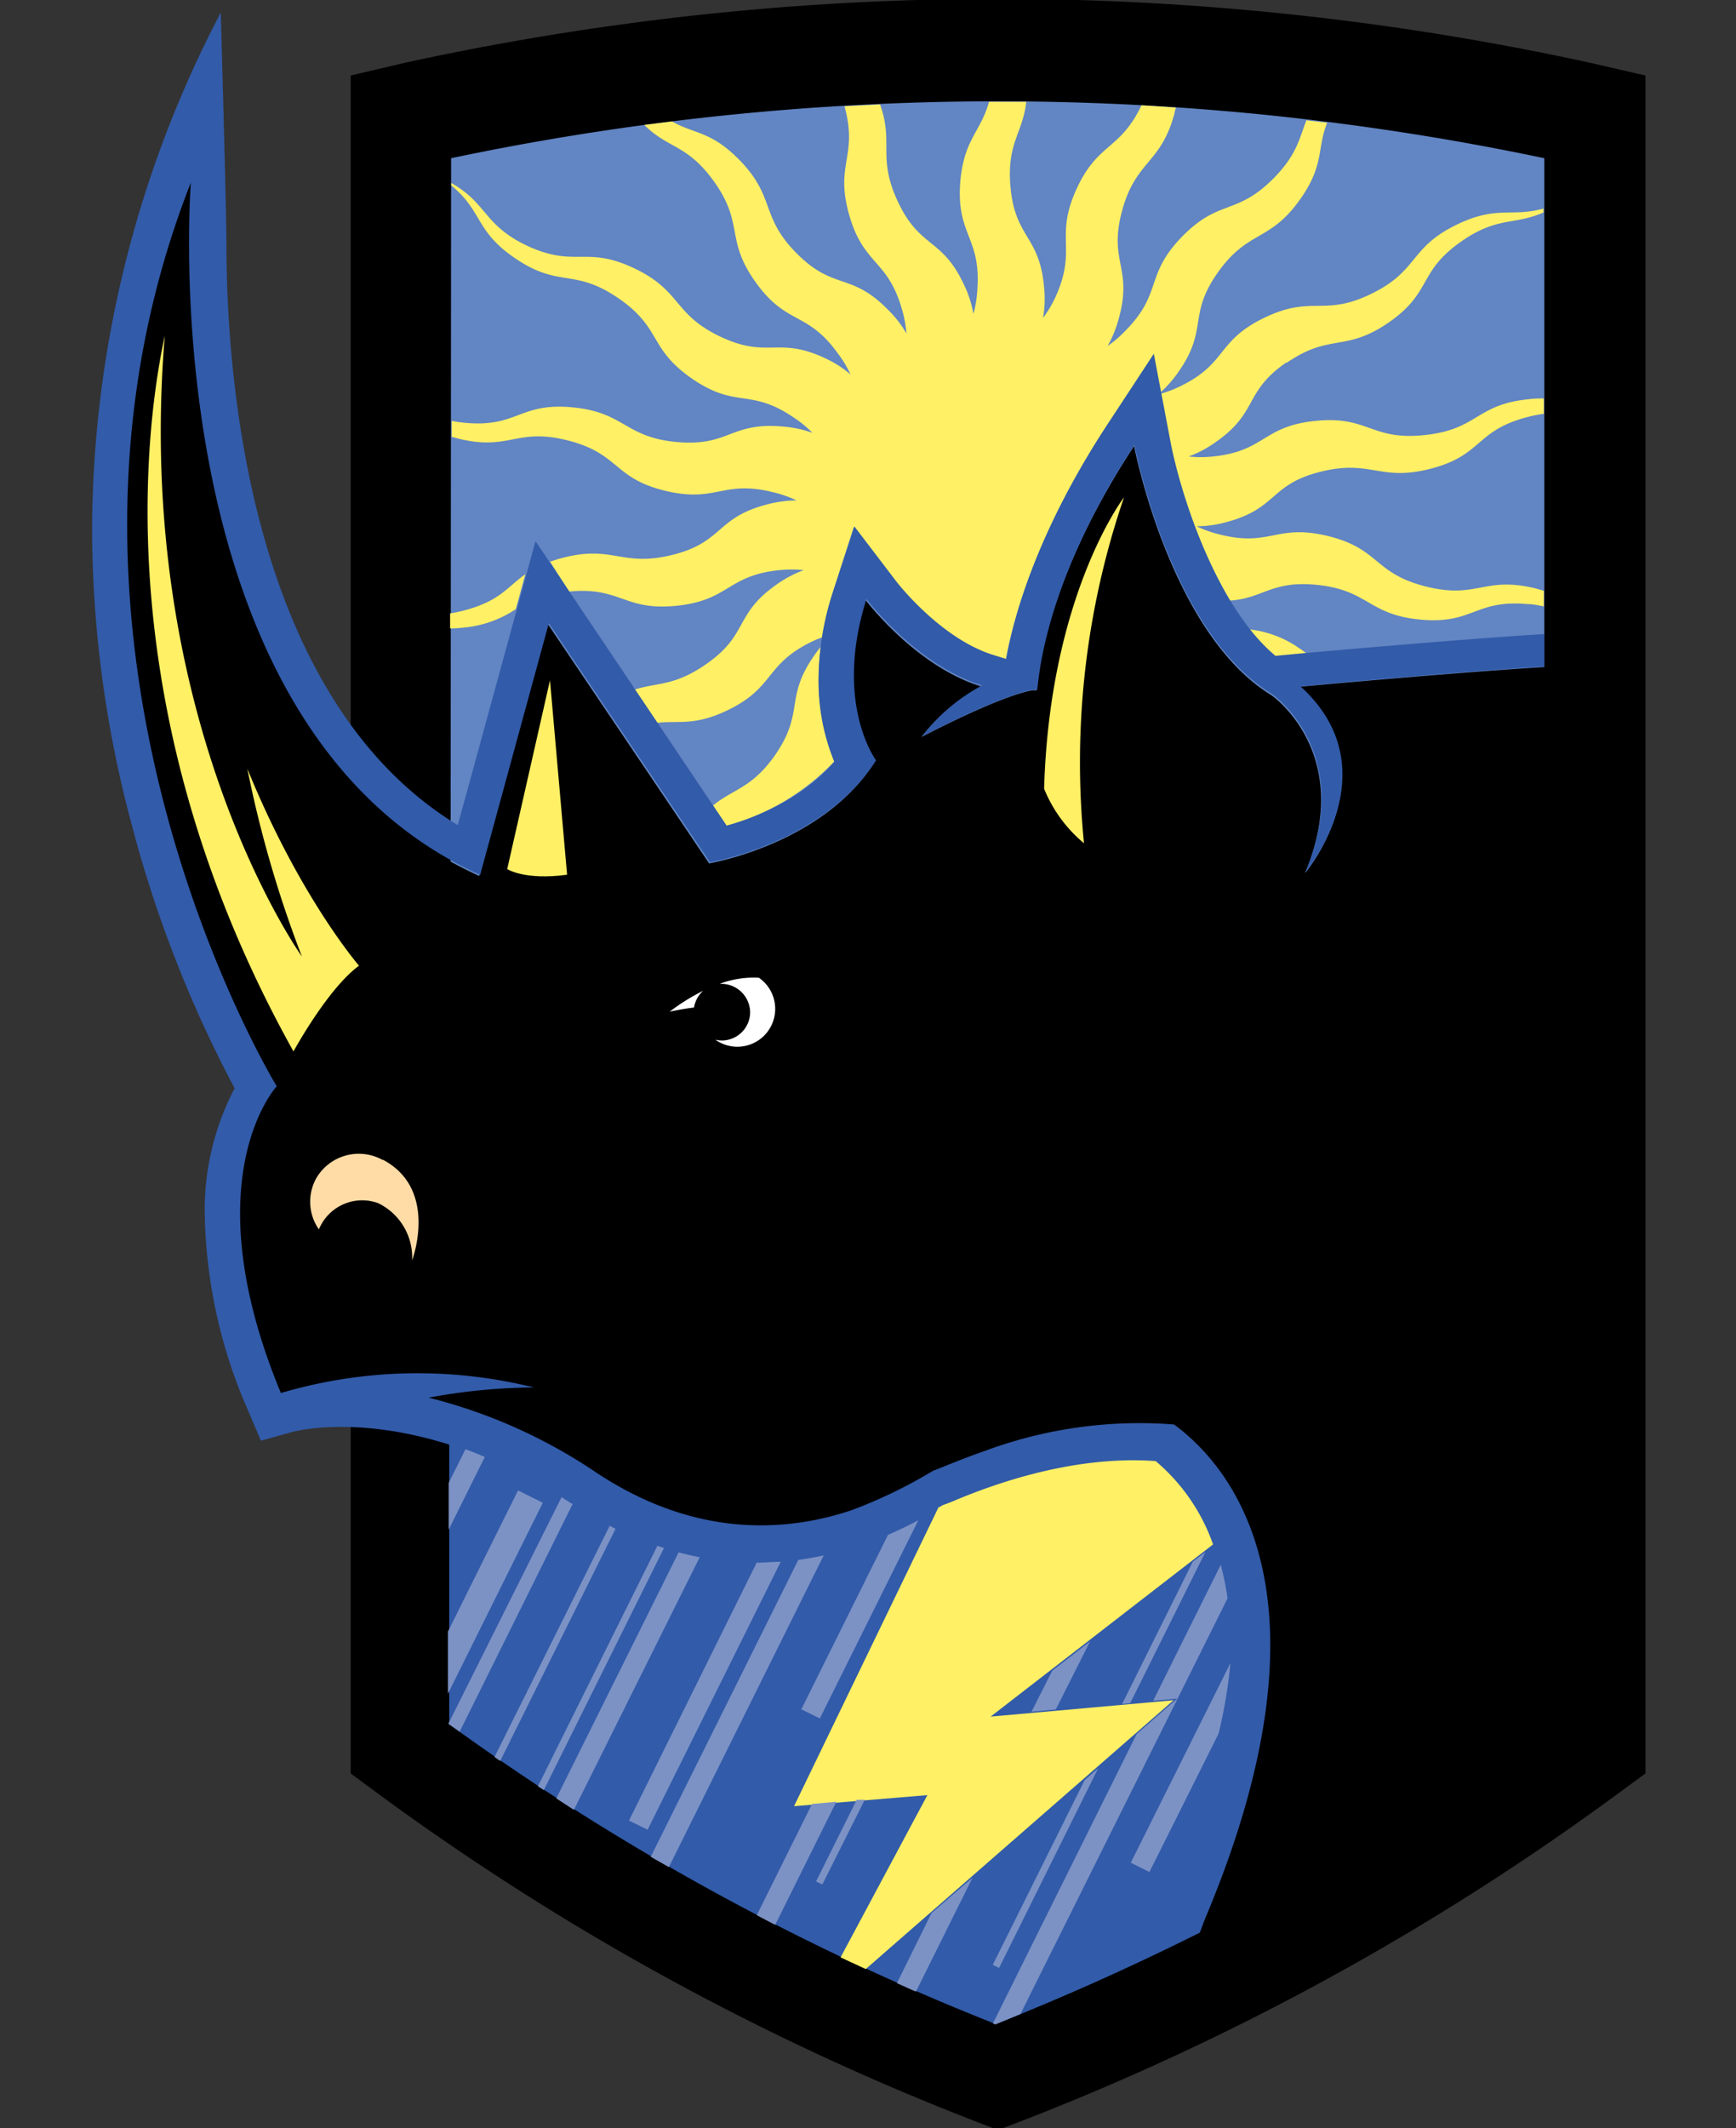 <?xml version="1.0" encoding="UTF-8"?>
<svg xmlns="http://www.w3.org/2000/svg" id="Layer_1" data-name="Layer 1" viewBox="0 0 138 169.1">
  <rect x="0" y="0" width="138" height="169.1" fill="#333333" stroke="none"/>
  <defs>
    <style>.cls-1{fill:#fff065;}.cls-2{fill:#ffdca6;}.cls-3{fill:#fff;}.cls-4{fill:#6285c3;}.cls-5{fill:#325ba9;}.cls-6{fill:#7c92c5;}</style>
  </defs>
  <title>logo-icon</title>
  <path d="M126.46,5A221,221,0,0,0,32.14,5L27.88,6V60.48C12.71,43.76,15.64,12.33,15.64,12.33-1.19,48.44,20.49,86.6,20.49,86.6s-6,8.52,1.13,25.7a62,62,0,0,1,6.26-1.17v29.78l2.21,1.63a205.16,205.16,0,0,0,47.25,25.93l2,.77,2-.77a204.82,204.82,0,0,0,47.25-25.94l2.21-1.62V6Z"></path>
  <path class="cls-1" d="M43.72,54.05l-3.4,15s1.36.91,4.76.45Z"></path>
  <path class="cls-1" d="M89.34,39.53S83.44,47.24,83,62.67A11,11,0,0,0,86.17,67a65,65,0,0,1,3.17-27.45"></path>
  <path class="cls-2" d="M30.43,92.17a3.91,3.91,0,0,0-5.25,1.38,3.83,3.83,0,0,0,.17,4.13,3.72,3.72,0,0,1,4.7-2.09,4.79,4.79,0,0,1,2.71,4.55s2.14-5.64-2.33-8"></path>
  <path class="cls-3" d="M53.24,80.38h0c.71-.15,1.35-.26,1.93-.33a2.28,2.28,0,0,1,.73-1.33,16.25,16.25,0,0,0-2.65,1.65"></path>
  <path class="cls-3" d="M60.36,77.69a7.57,7.57,0,0,0-3.15.48l.18,0a2.29,2.29,0,0,1,2.24,2.24,2.25,2.25,0,0,1-2.26,2.26,2.73,2.73,0,0,1-.5-.06,3,3,0,1,0,3.49-4.9"></path>
  <path class="cls-1" d="M19.66,61.07A90.91,90.91,0,0,0,24,76S10.56,57.22,13.1,26.67C11.66,33.3,8.26,56.53,23.33,83.54c0,0,2.72-5,5.21-6.81,0,0-4.73-5.46-8.88-15.66"></path>
  <path class="cls-4" d="M35.86,12.57a211.1,211.1,0,0,1,86.9,0V53c-7.4.45-19.5,1.57-19.5,1.57,7.39,6.62.48,14.81.48,14.81,4-9.55-2.67-14.14-2.67-14.14C93,50.32,90.15,35.44,90.15,35.44c-7.54,11.49-7.73,19.41-7.73,19.41l-.36,0c-2.69.48-8.81,3.71-8.81,3.71A15.17,15.17,0,0,1,78,54.54c-5.2-1.58-9.19-6.86-9.19-6.86-2.64,8.3.75,12.82.75,12.82-4.14,6.6-13.19,8.1-13.19,8.1l-12.81-19-5.47,20c-.78-.36-1.53-.74-2.27-1.14Z"></path>
  <path class="cls-1" d="M103.87,9.52c-.58,1.42-.72,2.69-2.58,4.6-3,3.05-4.38,1.65-7.34,4.7s-1.51,4.4-4.44,7.41a9.53,9.53,0,0,1-1.46,1.26,9.34,9.34,0,0,0,.9-2.24c1.1-4-.85-4.47.25-8.51S92.26,13.09,93.37,9c0-.16.08-.31.11-.45-.91-.07-1.82-.13-2.74-.18C89,12,87.25,11.3,85.54,15.1s.1,4.65-1.63,8.49a9.75,9.75,0,0,1-1,1.68,8.68,8.68,0,0,0,.09-2.41c-.35-4.18-2.33-3.91-2.68-8.08-.29-3.43,1-4.24,1.26-6.69-.77,0-1.54,0-2.32,0h-.64c-.66,2.41-2,2.94-2.29,6.41-.31,4.2,1.67,4.34,1.36,8.53a9.06,9.06,0,0,1-.31,1.91,8.74,8.74,0,0,0-.74-2.3c-1.76-3.8-3.53-2.87-5.29-6.67-1.62-3.51-.29-4.59-1.39-7.67l-2.83.14c1.1,4-.78,4.57.37,8.62s3.06,3.5,4.21,7.55a9.85,9.85,0,0,1,.35,1.89,8.82,8.82,0,0,0-1.48-1.9c-2.95-3-4.3-1.5-7.25-4.47s-1.63-4.47-4.61-7.48c-2.22-2.24-3.54-2-5.3-3l-2.2.28c1.91,1.9,3.4,1.53,5.51,4.45,2.48,3.45.87,4.61,3.35,8.06s4.08,2.24,6.53,5.65a9,9,0,0,1,1,1.66,8.69,8.69,0,0,0-2-1.28c-3.79-1.78-4.55.07-8.34-1.72s-3.06-3.65-6.89-5.45-4.61,0-8.45-1.76c-3.51-1.66-3.16-3.36-6.06-5v.19c2.51,2.06,1.88,3.62,5.08,5.79,3.52,2.4,4.64.75,8.17,3.15s2.39,4,5.9,6.42,4.6.71,8.07,3.08a8.7,8.7,0,0,1,1.49,1.22,8.94,8.94,0,0,0-2.35-.5c-4.17-.38-4.26,1.61-8.43,1.23s-4.13-2.38-8.34-2.76S41.14,34,36.91,33.59q-.57-.06-1-.15v1.27l.45.12c4.14,1.05,4.63-.88,8.76.16s3.62,3,7.74,4,4.56-.9,8.64.13a9.49,9.49,0,0,1,1.82.64,9.33,9.33,0,0,0-2.39.33c-4.05,1.07-3.44,3-7.49,4s-4.7-.83-8.78.25c-.35.09-.65.19-.93.29L45.24,47c4.13-.39,4.36,1.56,8.55,1.13s4-2.4,8.16-2.83a9.77,9.77,0,0,1,1.94,0,9.16,9.16,0,0,0-2.14,1.13c-3.43,2.39-2.21,4-5.65,6.36-2.49,1.73-3.82,1.42-5.65,2l1.78,2.64c1.75-.19,3,.26,5.61-1,3.79-1.83,2.92-3.62,6.7-5.45a7.45,7.45,0,0,1,.81-.34,25.07,25.07,0,0,1,.84-3.52l1.68-5.25,3.34,4.38s3.52,4.57,7.74,5.85l1,.3c.64-3.46,2.48-10,7.87-18.24l3.88-5.92.56,2.93a9.11,9.11,0,0,0,1.41-1.61c2.41-3.42.72-4.49,3.14-7.91s4.13-2.38,6.56-5.84c1.92-2.72,1.31-4,2.13-6.06l-1.64-.19"></path>
  <path class="cls-1" d="M99.25,50a13.78,13.78,0,0,0,2.06,2.17L103,52l.86-.08c-.17-.13-.34-.26-.54-.39A8.55,8.55,0,0,0,99.25,50m3-21.15c3.47-2.41,4.69-.83,8.16-3.24s2.27-4,5.76-6.43c2.86-2,4.2-1.27,6.52-2.3v-.31c-2.53.72-3.66-.28-6.87,1.27-3.83,1.85-3,3.64-6.8,5.5s-4.69.06-8.52,1.91-2.91,3.62-6.7,5.45a9.38,9.38,0,0,1-1.58.6L93,35.17a42.61,42.61,0,0,0,4.76,12.55c2.68-.18,3.27-1.58,6.82-1.26,4.22.39,4.13,2.38,8.34,2.77s4.32-1.62,8.55-1.23c.46,0,.87.11,1.25.18V46.94l-.66-.19c-4.13-1-4.62.89-8.75-.16s-3.63-3-7.75-4-4.56.9-8.63-.13a9.45,9.45,0,0,1-1.82-.65,8.57,8.57,0,0,0,2.39-.33c4.05-1.07,3.44-3,7.48-4s4.7.82,8.79-.25,3.5-3,7.6-4.08a10.37,10.37,0,0,1,1.35-.27V31.66c-.37,0-.76,0-1.21.06-4.24.43-4,2.41-8.28,2.85s-4.43-1.55-8.65-1.13-4,2.41-8.16,2.83a9,9,0,0,1-1.93,0,8.93,8.93,0,0,0,2.13-1.13c3.44-2.38,2.22-4,5.66-6.36M35.78,48.74v1.19a9.37,9.37,0,0,0,1-.06A8.81,8.81,0,0,0,41,48.4c.28-1,.54-2,.76-2.77-1.44,1-2,2.12-4.86,2.87a9.75,9.75,0,0,1-1.14.24M65.24,51.4c-.16.2-.33.41-.49.65C62.33,55.47,64,56.54,61.61,60c-1.86,2.64-3.28,2.65-4.93,4,.49.72.87,1.29,1.08,1.61a18.5,18.5,0,0,0,8.56-5.11A17.88,17.88,0,0,1,65.07,54a21.43,21.43,0,0,1,.17-2.57"></path>
  <path class="cls-5" d="M103.29,54.54s12.1-1.14,19.48-1.58V50.38c-7.34.45-19.12,1.52-19.69,1.57l-1.69.16c-4.93-4.13-7.67-13.44-8.34-17l-1.33-7-3.89,5.92C82.45,42.33,80.6,48.9,80,52.36l-1-.31c-4.22-1.28-7.71-5.8-7.74-5.84l-3.34-4.38L66.2,47.07A22.66,22.66,0,0,0,65.07,54a16.73,16.73,0,0,0,1.25,6.52C63.8,63.46,60,65,57.76,65.6L42.57,43s-4.88,17.83-6.18,22.56C19.72,55.42,18,29.66,18,19.36,18,16.71,17.55,1,17.55,1A89,89,0,0,0,7.32,42,91,91,0,0,0,10.4,65.26a97.36,97.36,0,0,0,8.25,21.21A20.81,20.81,0,0,0,16.28,96.7a40.5,40.5,0,0,0,3.46,15.42l1,2.35,2.47-.69c.28-.07,5.08-1.34,12.5,1V137a197.29,197.29,0,0,0,43.44,23.82c5.43-2.14,11-4.65,16.22-7.26.14-.33.38-1,.38-1,10.94-25.88,2-36.13-2.42-39.38a35.35,35.35,0,0,0-14.93,2.06c-2,.7-3.49,1.34-4.07,1.56h0a.67.67,0,0,0-.16.06l0,0A38.59,38.59,0,0,1,67.67,120c-4.93,1.64-12.2,2.35-20.27-3a42,42,0,0,0-13.32-5.95,46.69,46.69,0,0,1,8.36-.81,38.39,38.39,0,0,0-20.11.44C15.23,93.58,22,86.31,22,86.31S.65,51.44,15.17,14.51c0,0-3.4,43.15,23,55l5.46-20,12.82,19s9-1.5,13.19-8.1c0,0-3.39-4.52-.76-12.82,0,0,4,5.28,9.2,6.86a15.08,15.08,0,0,0-4.8,4.07s6.13-3.24,8.82-3.71c.12,0,.24,0,.35-.06s.19-7.91,7.73-19.41c0,0,2.83,14.89,10.93,19.79,0,0,6.67,4.58,2.67,14.14,0,0,6.91-8.19-.48-14.81"></path>
  <path class="cls-1" d="M78.75,136.39l17.68-13.68a15.29,15.29,0,0,0-4.56-6.62c-7-.52-13.76,2.21-16,3.14-.38.16-.67.27-.93.36l-.27.16-.06,0L63.12,143.51l10.6-.88-6.9,12.89,2,.93,24.47-21.36Z"></path>
  <path class="cls-6" d="M52.25,122.84l-9.49,19.09.47.3L52.78,123l-.53-.18M68.1,143l-3.23,6.49.5.24L68.74,143ZM53.94,123.35l-9.72,19.54,1.4.91,10-20.07c-.56-.11-1.11-.24-1.65-.38m11.2,13.19L73,120.79c-.81.43-1.62.82-2.41,1.16l-6.89,13.86Zm-16.7-15.32L39.31,139.6l.45.32,9.17-18.45-.49-.25m-2.88-1.68-.92-.58-9,18v0l.9.63,9-18.13h0m14.65,4.62L50,144.65l1.48.73,10.58-21.29c-.63,0-1.26.07-1.88.07m-19-5.74-5.57,11.21v4.94l7.54-15.17ZM37,115.15l-1.33,2.67v3.71l2.87-5.77c-.52-.22-1-.42-1.54-.61m58.82,8.16-1,.77-5.62,11.31.64-.06Zm1.23,1-5.38,10.82,1.91-.17-3.22,2.81-11.43,23,.19.08,2-.83L97.58,127a21.06,21.06,0,0,0-.53-2.63m-10.4,6.05-3,2.32L82,136l1.93-.18ZM89.89,148l1.48.74,5.5-11a39,39,0,0,0,.94-5.6ZM63.46,123.94,51.73,147.53l1.44.82,12.31-24.77c-.68.15-1.36.27-2,.36m1.07,19.39-4.39,8.84,1.46.77,4.86-9.78Zm22.75-2.84-1.08.95-7.3,14.67.5.25Zm-16,17.08c.51.22,1,.46,1.51.67l4.5-9.05L74.05,152Z"></path>
</svg>
